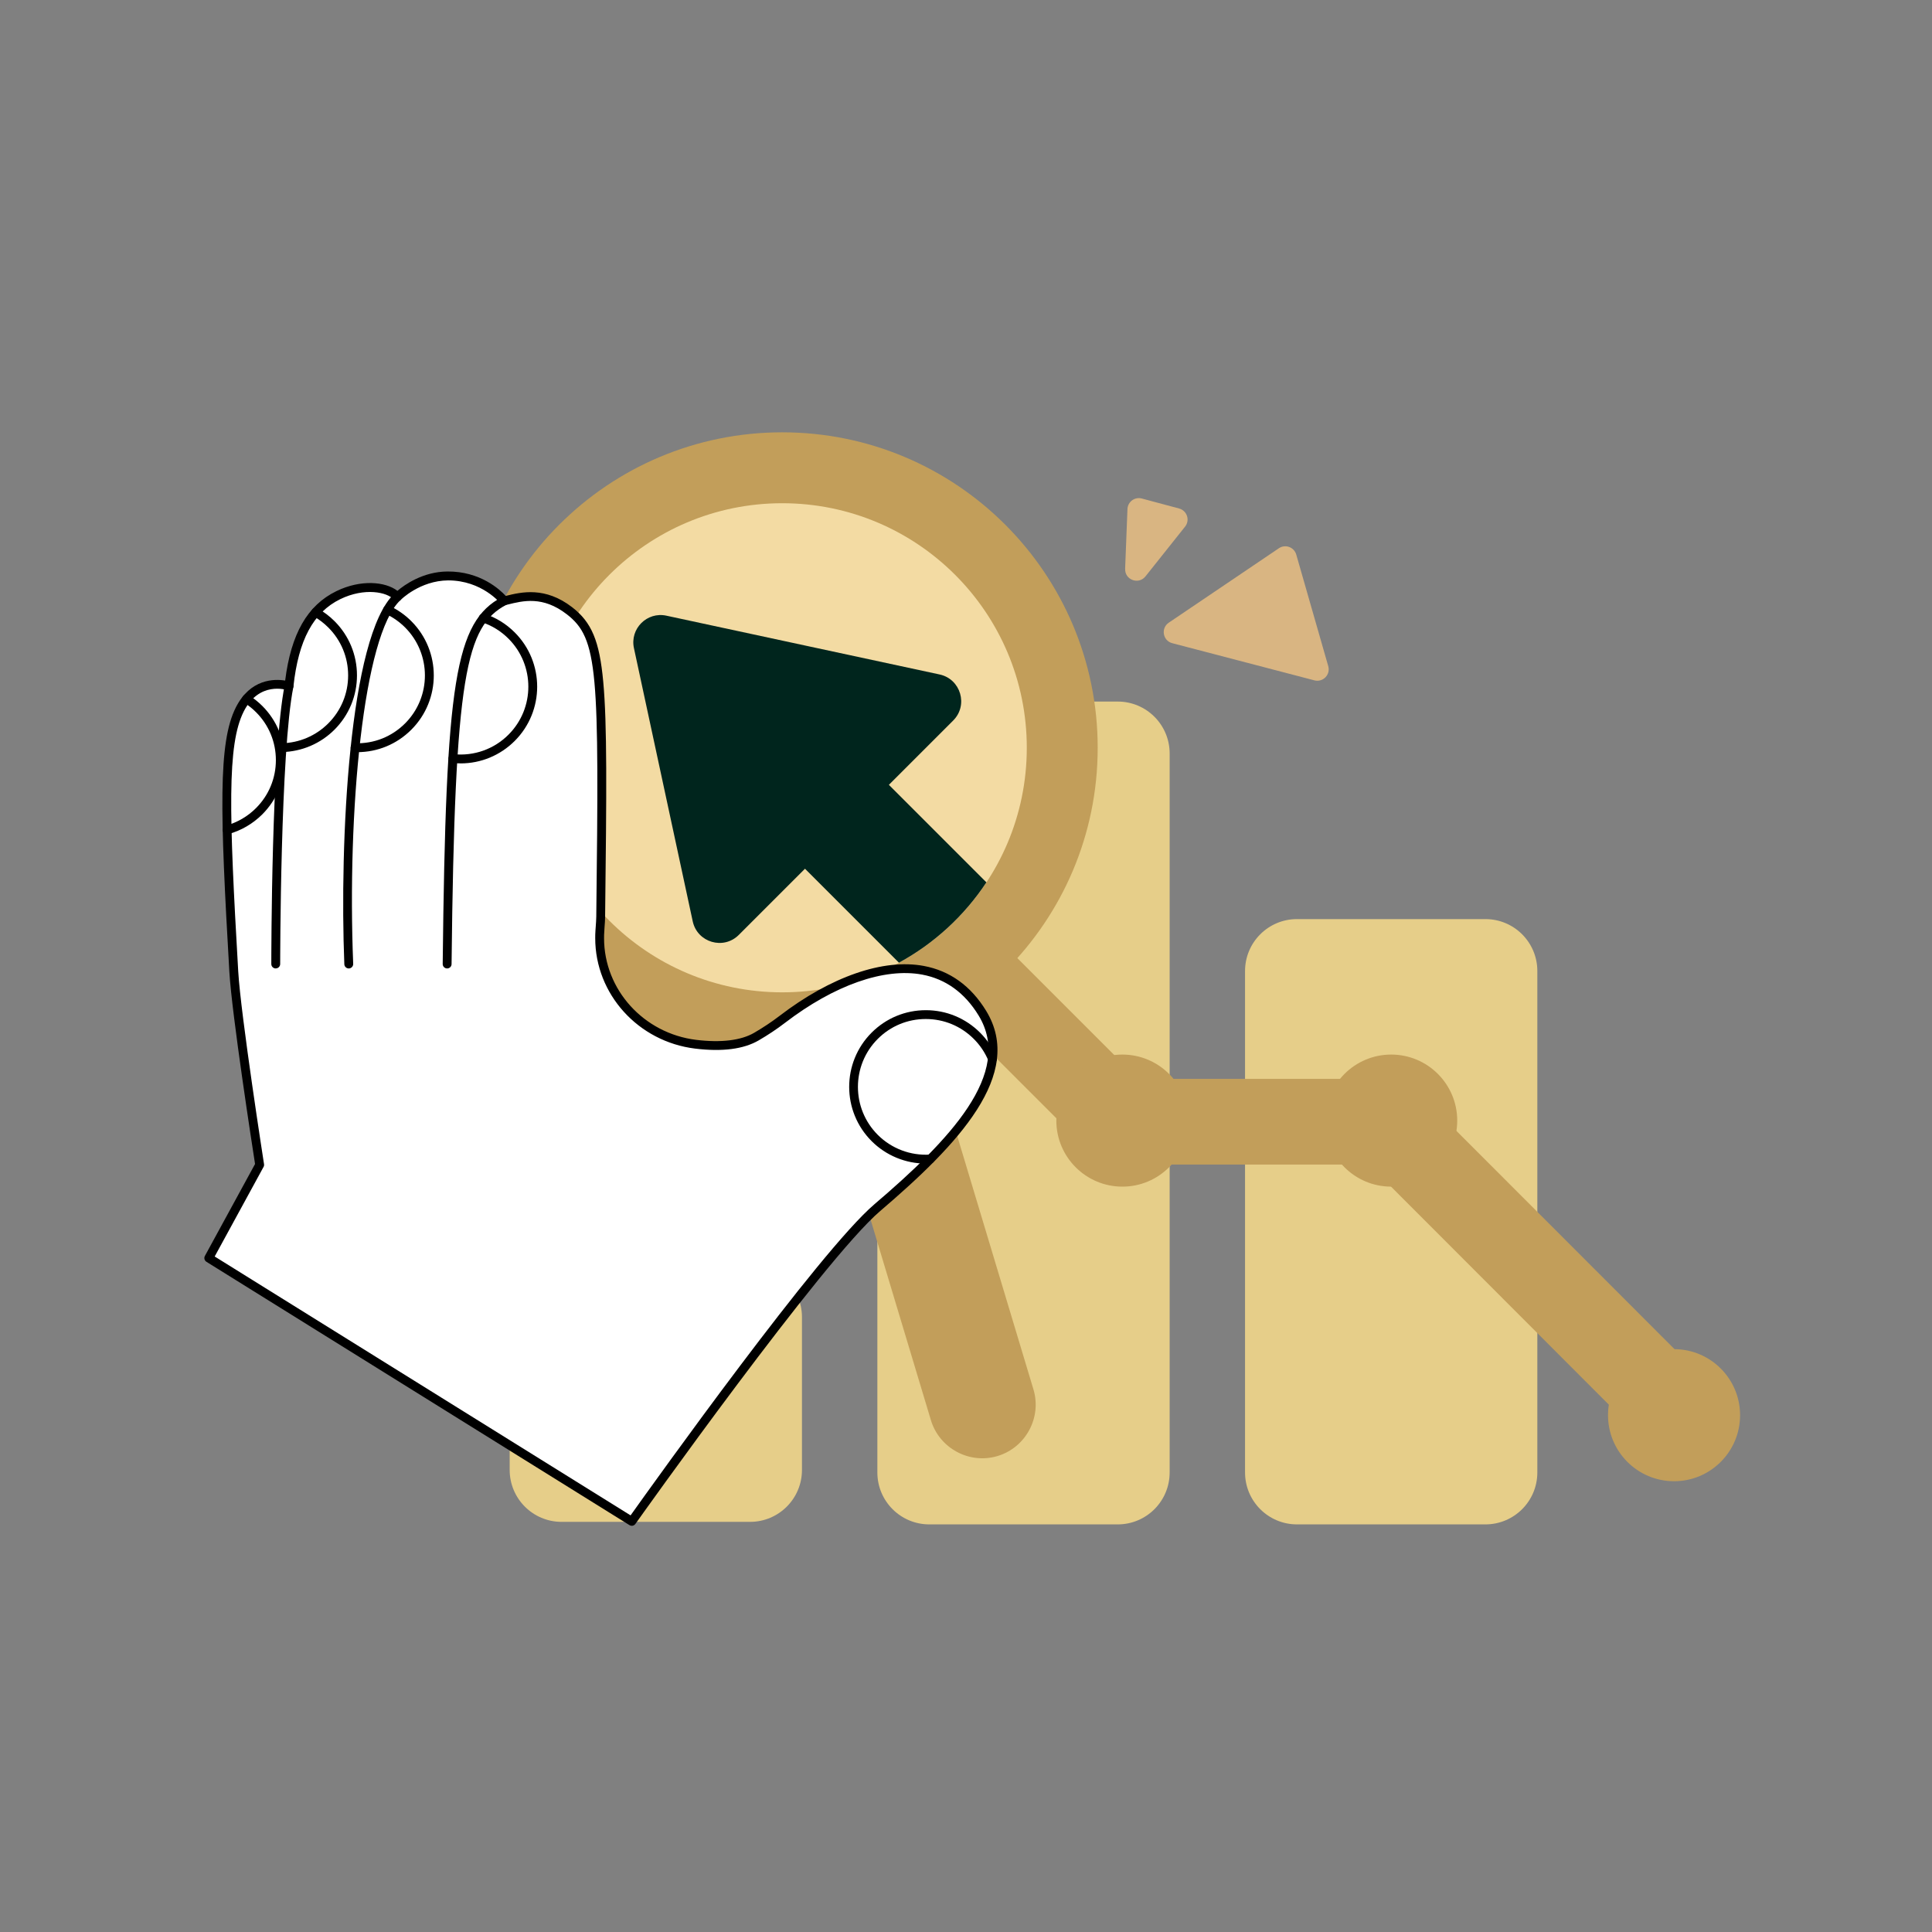 <?xml version="1.0" encoding="UTF-8"?>
<svg id="Layer_3" data-name="Layer 3" xmlns="http://www.w3.org/2000/svg" viewBox="0 0 512 512">
  <rect x="0" y="0" width="512" height="512" fill="#808080" stroke="none"/>
  <defs>
    <style>
      .cls-1 {
        fill: #00251d;
      }

      .cls-2 {
        fill: #d9b582;
      }

      .cls-3 {
        fill: #fff;
      }

      .cls-4 {
        fill: #e6ce89;
      }

      .cls-5 {
        fill: #f3dba3;
      }

      .cls-6 {
        fill: #c29e5a;
      }
    </style>
  </defs>
  <path class="cls-4" d="M246.27,403.98h49.94c7.6,0,13.76-6.16,13.76-13.76v-190.54c0-7.6-6.16-13.76-13.76-13.76h-49.94c-7.6,0-13.76,6.16-13.76,13.76v190.54c0,7.6,6.16,13.76,13.76,13.76"/>
  <path class="cls-4" d="M198.77,403.31h-49.94c-7.6,0-13.76-6.16-13.76-13.76v-40.48c0-7.6,6.16-13.76,13.76-13.76h49.94c7.6,0,13.76,6.16,13.76,13.76v40.48c0,7.6-6.16,13.76-13.76,13.76"/>
  <path class="cls-4" d="M393.65,403.98h-49.94c-7.6,0-13.76-6.16-13.76-13.76v-132.89c0-7.6,6.16-13.76,13.76-13.76h49.94c7.6,0,13.76,6.16,13.76,13.76v132.89c0,7.6-6.16,13.76-13.76,13.76"/>
  <path class="cls-6" d="M264.37,385.86c-7.47,2.25-15.42-2.03-17.67-9.5l-44.39-147.62c-2.25-7.47,2.03-15.42,9.5-17.67,7.47-2.25,15.42,2.03,17.67,9.5l44.39,147.62c2.25,7.47-2.03,15.42-9.5,17.67"/>
  <path class="cls-6" d="M451.21,381.03c4.43-4.43,4.43-11.61,0-16.04l-75.69-75.75c-2.13-2.13-5.01-3.32-8.02-3.32h-65.88l-74.64-74.64,12.28-12.28c2.93-2.93,1.45-7.93-2.59-8.8l-25.37-5.46-26.84-5.77c-3.71-.8-7,2.5-6.21,6.21l5.77,26.84,5.45,25.37c.87,4.04,5.88,5.52,8.8,2.59l12.65-12.65,77.97,77.97c2.13,2.13,5.01,3.32,8.02,3.32h65.88l72.36,72.43c4.43,4.43,11.62,4.43,16.05,0"/>
  <path class="cls-6" d="M290.9,198.17c0,46.17-37.43,83.6-83.6,83.6s-83.6-37.43-83.6-83.6,37.43-83.6,83.6-83.6,83.6,37.43,83.6,83.6"/>
  <path class="cls-5" d="M272.11,198.17c0,35.8-29.02,64.81-64.81,64.81s-64.81-29.02-64.81-64.81,29.02-64.81,64.81-64.81,64.81,29.02,64.81,64.81"/>
  <path class="cls-1" d="M261.41,233.84l-25.85-25.85,17.04-17.04c4.06-4.06,2.01-11-3.6-12.21l-35.18-7.57-37.22-8.01c-5.14-1.11-9.71,3.46-8.6,8.6l8.01,37.22,7.57,35.18c1.21,5.61,8.15,7.66,12.21,3.6l17.54-17.54,24.9,24.9c9.37-5.1,17.34-12.45,23.19-21.31"/>
  <path class="cls-6" d="M314.94,296.97c0,9.67-7.84,17.5-17.5,17.5s-17.5-7.84-17.5-17.5,7.84-17.5,17.5-17.5,17.5,7.84,17.5,17.5"/>
  <path class="cls-6" d="M386.18,296.97c0,9.67-7.83,17.5-17.5,17.5s-17.5-7.84-17.5-17.5,7.84-17.5,17.5-17.5,17.5,7.84,17.5,17.5"/>
  <path class="cls-6" d="M461.14,375.04c0,9.67-7.84,17.5-17.5,17.5s-17.5-7.84-17.5-17.5,7.84-17.5,17.5-17.5,17.5,7.84,17.5,17.5"/>
  <path class="cls-2" d="M309.73,165.02l29.19-19.73c1.7-1.15,4.03-.3,4.6,1.67l8.48,29.58c.65,2.25-1.4,4.35-3.67,3.76l-37.67-9.85c-2.51-.66-3.08-3.97-.93-5.43"/>
  <path class="cls-2" d="M298.17,150.75l.62-15.84c.08-1.94,1.93-3.3,3.8-2.8l9.89,2.65c2.1.57,2.94,3.1,1.58,4.8l-10.5,13.19c-1.82,2.28-5.5.92-5.38-2"/>
  <path class="cls-3" d="M260.34,268.5c-11.74-19.21-34.89-12.24-53.04,1.66-2.25,1.73-4.57,3.24-6.84,4.56-4.49,2.61-10.75,2.67-16.1,2.02-14.32-1.75-25.44-13.68-25.44-28.11,0-.3,0-.6.01-.9.05-1.55.25-3.15.27-4.8.76-64.64.68-74.16-8.29-81.08-7.08-5.45-13.01-3.66-17.29-2.61,0,0-5.18-6.68-15.02-6.61-7.9.06-13.29,5.56-13.29,5.56-2.21-2.62-8.97-3.73-15.67-.46-7.47,3.65-11.67,11.23-13.05,24.06,0,0-8.42-2.96-13.04,6.22-4.51,8.96-4.06,26.65-1.59,69.44.68,11.85,6.85,51.23,6.85,51.23l-13.48,24.71,112.1,69.78s49.59-69.93,65.08-83.14c19.83-16.92,37.78-35.24,27.83-51.53"/>
  <path d="M56.89,332.98l110.22,68.61c6.1-8.57,49.98-69.96,64.63-82.46,19.85-16.94,36.94-34.73,27.59-50.03-3.67-6.01-8.71-9.65-14.95-10.82-10.05-1.87-23.31,2.79-36.37,12.8-2.14,1.64-4.48,3.2-6.96,4.64-3.99,2.32-9.65,3.05-16.84,2.17-15.09-1.85-26.47-14.43-26.47-29.27,0-.31,0-.63.01-.94.02-.72.08-1.46.13-2.17.06-.85.13-1.74.14-2.61.77-65.11.54-73.67-7.84-80.13-6.33-4.88-11.55-3.58-15.74-2.53l-.55.14c-.45.11-.93-.05-1.21-.42-.05-.06-4.92-6.15-13.92-6.15-7.48.06-12.57,5.15-12.61,5.21-.23.24-.55.36-.88.35-.33-.01-.64-.16-.85-.42-1.74-2.06-7.81-3.31-14.26-.16-7.13,3.49-11.07,10.84-12.4,23.14-.04.36-.24.68-.54.87-.3.19-.68.23-1.02.11-.3-.1-7.52-2.47-11.61,5.64-4.44,8.82-3.89,26.81-1.46,68.84.68,11.66,6.78,50.72,6.84,51.12.04.26,0,.52-.13.74l-12.95,23.74ZM167.43,404.35c-.21,0-.43-.06-.62-.18l-112.1-69.78c-.53-.33-.71-1.01-.41-1.56l13.29-24.36c-.68-4.38-6.15-39.68-6.81-50.95-2.46-42.47-2.99-60.7,1.71-70.03,3.86-7.66,10.26-7.59,13.08-7.13,1.56-12.4,5.88-19.94,13.55-23.69,6.5-3.18,13.06-2.53,16.2-.09,1.88-1.6,6.74-5.08,13.26-5.13,8.66-.06,13.85,4.75,15.44,6.47,4.19-1.04,10.45-2.51,17.59,2.99,5.18,3.99,7.26,8.96,8.25,19.72,1.05,11.32.89,29.15.5,62.3-.01.95-.08,1.87-.15,2.76-.05.72-.1,1.4-.12,2.06-.01.29-.01.58-.01.87,0,13.66,10.5,25.24,24.41,26.95,6.57.8,11.89.16,15.37-1.87,2.4-1.4,4.66-2.9,6.72-4.48,13.59-10.41,27.52-15.24,38.23-13.24,6.93,1.29,12.49,5.3,16.53,11.9,10.26,16.8-7.43,35.42-28.07,53.04-15.2,12.97-64.39,82.23-64.88,82.93-.23.32-.59.5-.96.5"/>
  <path d="M92.42,256.65c-.63,0-1.15-.5-1.17-1.13-1.28-32.01,1.19-86.97,13.26-98.19.47-.44,1.22-.41,1.66.06.44.48.41,1.22-.06,1.66-9.88,9.19-14.12,56.22-12.51,96.38.02.65-.48,1.19-1.13,1.22-.02,0-.03,0-.05,0"/>
  <path d="M118.49,256.65c-.66,0-1.18-.54-1.17-1.19.81-75.18,3.31-90.63,15.74-97.26.57-.3,1.28-.09,1.59.49.31.57.09,1.28-.48,1.59-10.66,5.69-13.67,18.18-14.5,95.21,0,.64-.53,1.16-1.17,1.16"/>
  <path d="M73.07,256.65c-.65,0-1.17-.53-1.17-1.17,0-2.31.04-56.67,3.55-73.91.13-.64.75-1.05,1.38-.92.64.13,1.05.75.92,1.38-3.46,17.01-3.5,72.88-3.5,73.44,0,.65-.53,1.17-1.17,1.17"/>
  <path d="M245.37,308.36c-5.38,0-10.56-2.13-14.38-5.95-7.93-7.93-7.93-20.82,0-28.75,3.84-3.84,8.95-5.95,14.37-5.95s10.53,2.12,14.37,5.95c1.88,1.88,3.35,4.07,4.37,6.5.25.6-.03,1.29-.63,1.54-.6.25-1.29-.03-1.54-.63-.9-2.15-2.2-4.08-3.87-5.75-3.4-3.4-7.91-5.27-12.72-5.27s-9.32,1.87-12.72,5.27c-7.01,7.01-7.01,18.42,0,25.43,3.64,3.64,8.68,5.55,13.83,5.23.65-.04,1.2.45,1.25,1.1.04.65-.45,1.2-1.1,1.24-.42.03-.84.04-1.25.04"/>
  <path d="M122.06,202.3c-.72,0-1.44-.04-2.16-.11-.64-.07-1.11-.65-1.04-1.29.07-.64.64-1.11,1.29-1.04,5.43.57,10.76-1.31,14.61-5.17,7.01-7.01,7.01-18.42,0-25.43-2.01-2.01-4.38-3.48-7.06-4.36-.62-.2-.95-.87-.75-1.48s.87-.95,1.48-.75c3.03,1,5.71,2.66,7.98,4.93,7.93,7.93,7.93,20.82,0,28.75-3.85,3.85-8.98,5.96-14.35,5.96"/>
  <path d="M94.66,199.32c-.2,0-.39,0-.59,0-.65-.02-1.16-.56-1.14-1.21.02-.65.56-1.16,1.2-1.14,5,.14,9.69-1.73,13.22-5.26,7.01-7.01,7.01-18.42,0-25.43-1.5-1.5-3.24-2.72-5.15-3.6-.59-.27-.84-.97-.57-1.56.27-.59.97-.84,1.56-.57,2.16,1,4.12,2.37,5.82,4.07,7.93,7.93,7.93,20.82,0,28.75-3.85,3.85-8.93,5.96-14.36,5.96"/>
  <path d="M74.72,199.32c-.64,0-1.16-.51-1.17-1.15-.02-.65.5-1.19,1.15-1.2,4.64-.11,9.01-1.98,12.29-5.26,3.4-3.4,5.27-7.91,5.27-12.72s-1.87-9.32-5.27-12.71c-1.17-1.17-2.49-2.17-3.92-2.98-.56-.32-.77-1.03-.45-1.6.32-.56,1.03-.77,1.6-.45,1.62.91,3.11,2.04,4.43,3.36,3.84,3.84,5.95,8.95,5.95,14.37s-2.12,10.54-5.95,14.38c-3.71,3.71-8.65,5.82-13.9,5.95h-.03"/>
  <path d="M60.2,221.09c-.52,0-.99-.34-1.13-.86-.17-.62.2-1.27.82-1.44,2.99-.82,5.74-2.42,7.95-4.63,3.4-3.4,5.27-7.91,5.27-12.72s-1.87-9.32-5.27-12.71c-.95-.95-2-1.79-3.13-2.5-.55-.35-.71-1.07-.37-1.62.35-.55,1.07-.71,1.62-.37,1.27.8,2.46,1.76,3.54,2.83,3.84,3.84,5.96,8.94,5.96,14.37s-2.12,10.54-5.96,14.38c-2.5,2.49-5.6,4.3-8.99,5.23-.1.03-.21.04-.31.04"/>
</svg>